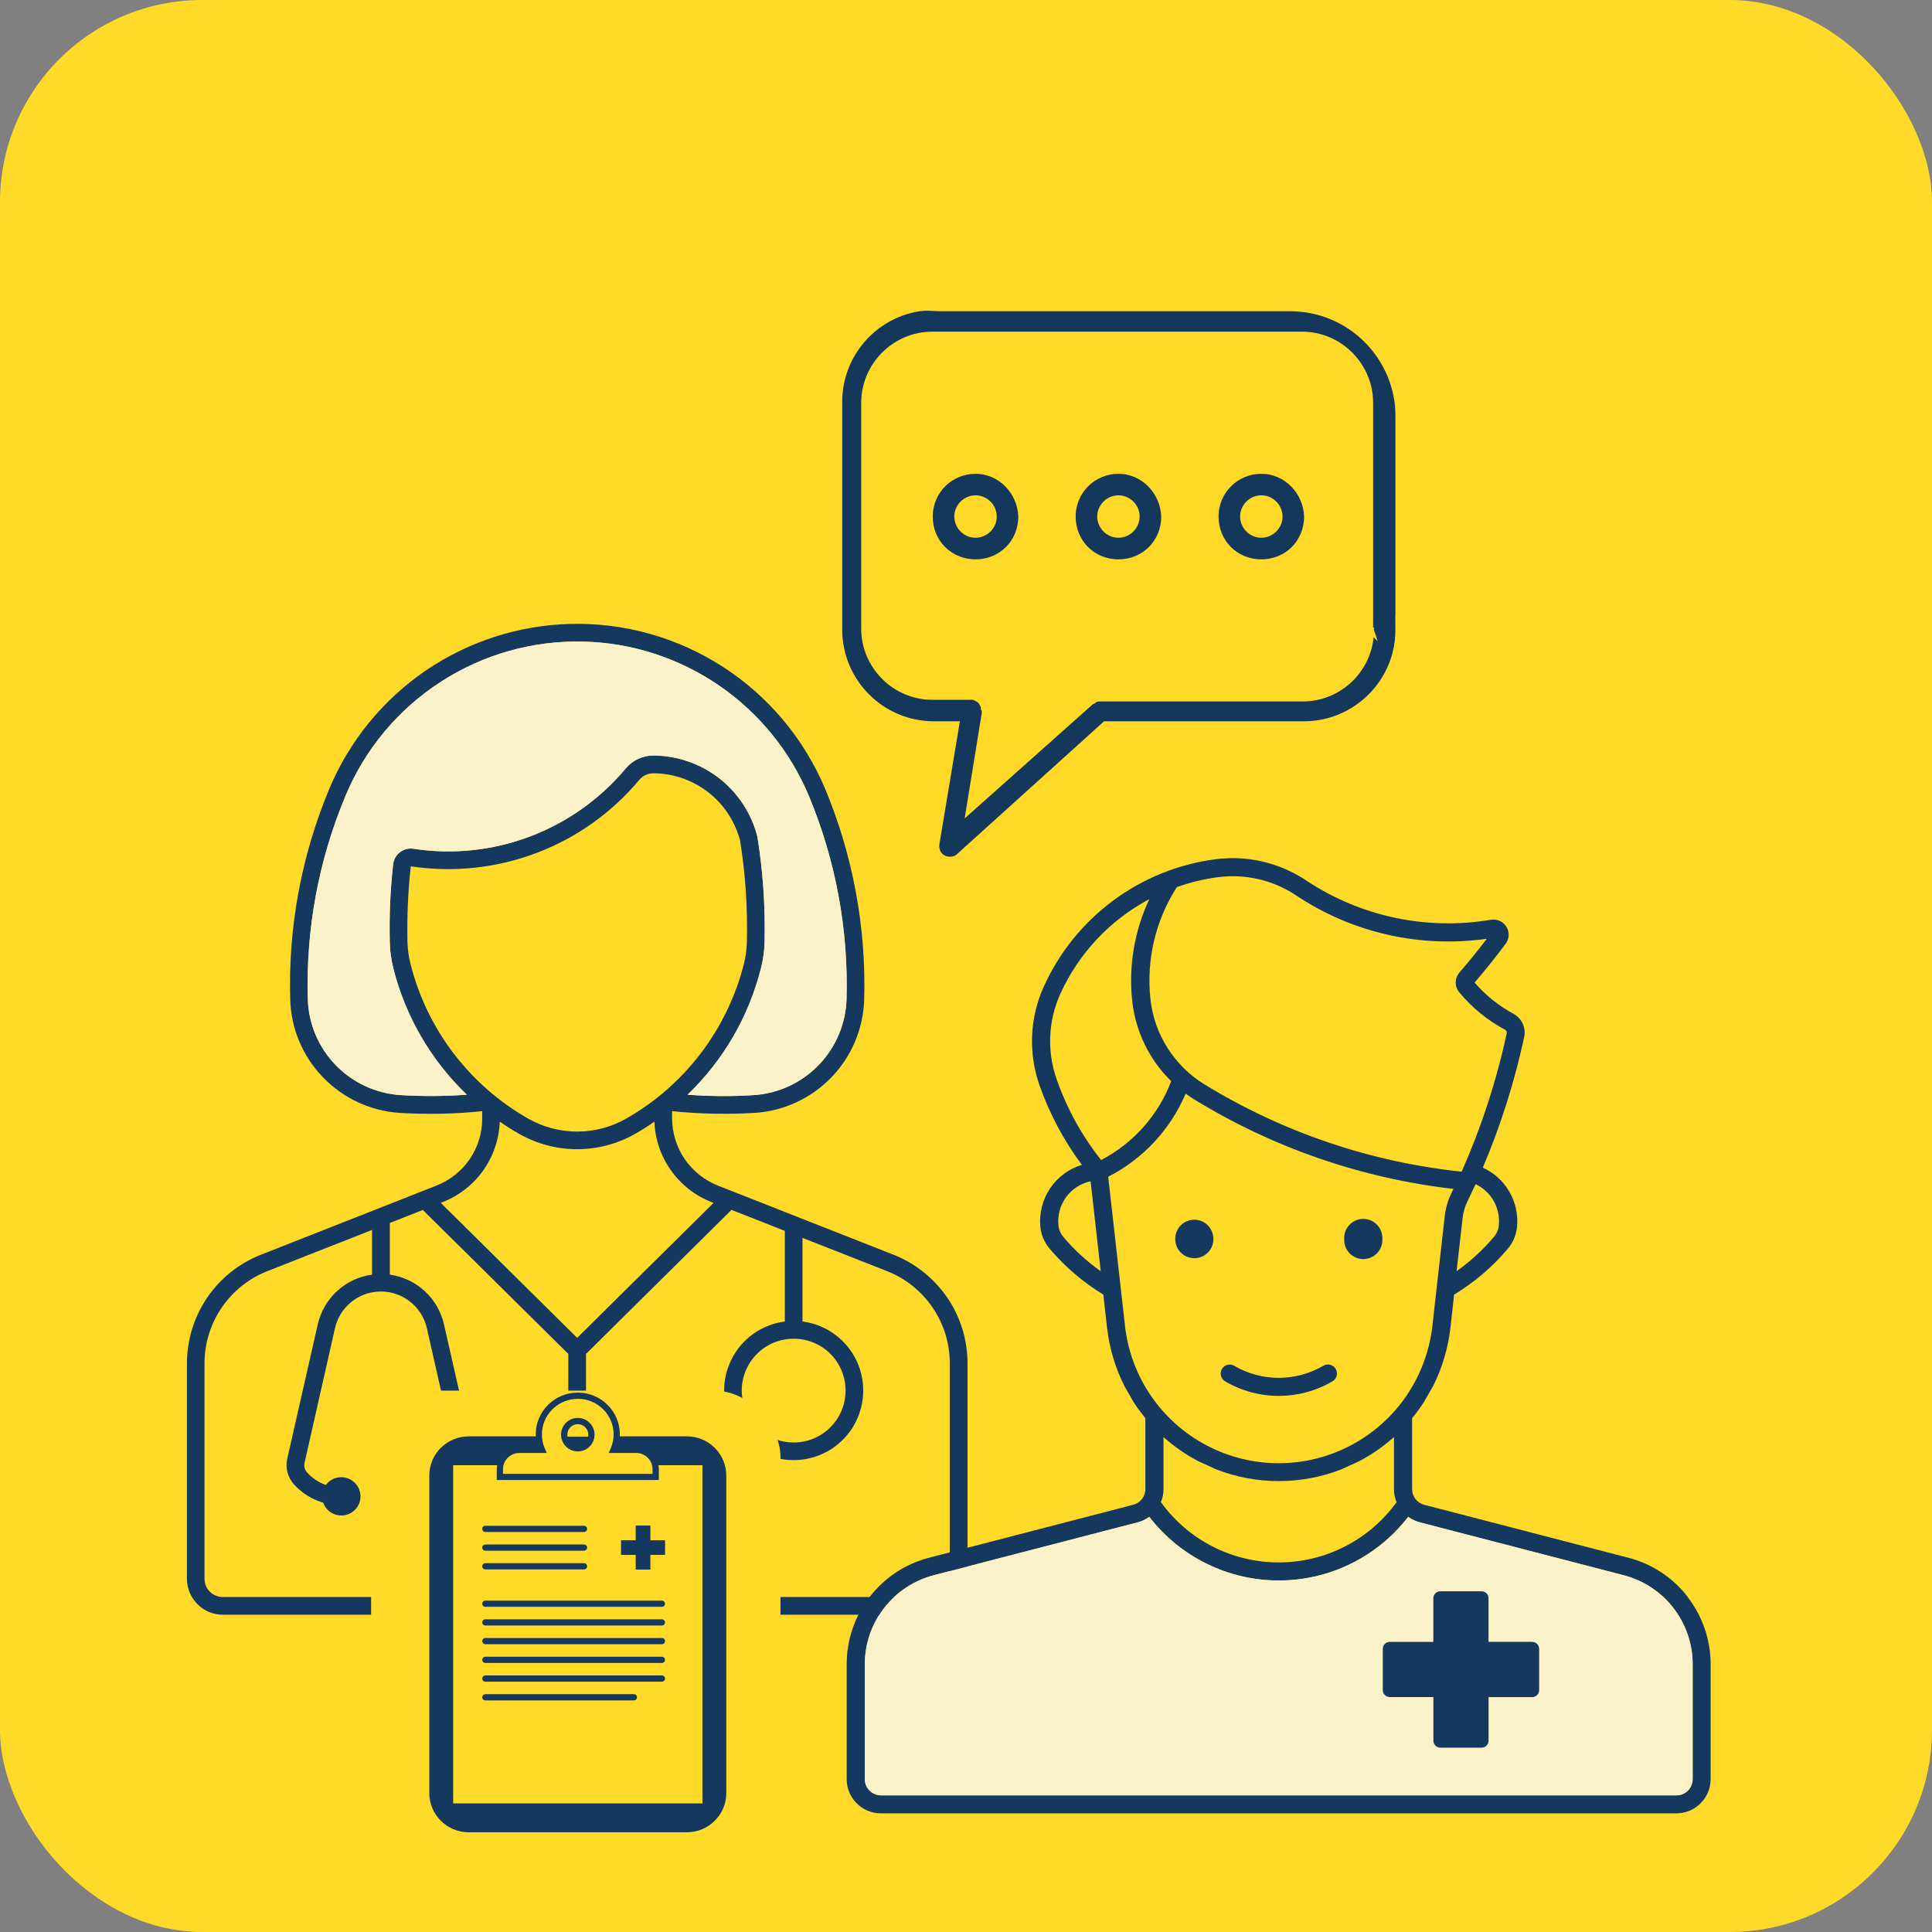 <?xml version="1.0" encoding="UTF-8"?>
<svg id="Layer_1" xmlns="http://www.w3.org/2000/svg" version="1.1" viewBox="0 0 510 510">
  <rect x="0" y="0" width="510" height="510" fill="#808080" stroke="none"/>
  <!-- Generator: Adobe Illustrator 29.2.1, SVG Export Plug-In . SVG Version: 2.1.0 Build 116)  -->
  <defs>
    <style>
      .st0 {
        fill: #ffd926;
      }

      .st1 {
        fill: #ffda28;
      }

      .st2 {
        fill: #14385c;
        stroke: #ffd926;
        stroke-miterlimit: 10;
        stroke-width: 1.55px;
      }

      .st3 {
        fill: #fff;
      }

      .st4 {
        fill: #fcf2ca;
      }

      .st5 {
        fill: #15385e;
      }
    </style>
  </defs>
  <rect class="st1" width="510" height="510" rx="53.38" ry="53.38"/>
  <path class="st5" d="M250.054,342.54c-3.514-5.106-8.451-9.081-14.218-11.334l-46.338-18.243c-3.544-1.402-6.598-3.855-8.761-6.999-2.143-3.174-3.314-6.909-3.314-10.733v-1.912c7.219.741,14.508.881,21.727.461,7.71-.481,14.929-3.825,20.295-9.362,5.367-5.537,8.451-12.876,8.681-20.586.541-19.044-2.974-37.998-10.303-55.59-5.537-13.167-14.899-24.381-26.894-32.15-11.995-7.79-26.063-11.765-40.341-11.394-13.707.34-26.984,4.656-38.288,12.366-11.274,7.74-20.095,18.563-25.382,31.179-7.339,17.592-10.874,36.546-10.303,55.59.2,7.71,3.314,15.049,8.681,20.586s12.596,8.881,20.295,9.362c7.219.431,14.508.29,21.697-.461v1.912c.03,3.825-1.141,7.569-3.284,10.733-2.173,3.174-5.227,5.597-8.791,6.999l-46.308,18.243c-5.767,2.253-10.733,6.228-14.218,11.334-3.484,5.136-5.337,11.194-5.337,17.392v56.841c0,2.513,1.001,4.906,2.773,6.678,1.772,1.802,4.165,2.793,6.678,2.793h187.125c2.513,0,4.936-1.001,6.708-2.793,1.772-1.772,2.773-4.165,2.773-6.678v-56.841c0-6.198-1.852-12.245-5.337-17.392h-.02.004ZM105.843,289.093c-6.508-.4-12.676-3.224-17.212-7.91-4.566-4.706-7.199-10.934-7.369-17.472-.541-18.383,2.854-36.686,9.962-53.647,5.136-12.335,13.907-22.809,25.122-30.068,11.194-7.249,24.331-10.964,37.687-10.623,12.786.31,25.182,4.335,35.745,11.565,10.533,7.219,18.784,17.332,23.73,29.127,7.079,16.961,10.483,35.264,9.962,53.647-.2,6.538-2.824,12.766-7.399,17.472-4.536,4.686-10.673,7.509-17.212,7.91-5.767.37-11.595.31-17.362-.11,9.482-9.111,16.19-20.696,19.384-33.432.571-2.203.881-4.456.941-6.708.23-9.362-.4-18.703-1.882-27.955-1.542-6.108-5.086-11.534-10.053-15.419-4.996-3.885-11.104-5.998-17.412-6.028-2.824,0-5.477,1.252-7.279,3.394-13.707,16.391-34.944,24.441-56.07,21.217-1.252-.2-2.513.14-3.544.911-1.001.771-1.652,1.912-1.802,3.174-.771,6.879-1.061,13.787-.881,20.696.06,2.253.37,4.516.911,6.708,3.194,12.736,9.932,24.331,19.414,33.432-5.797.431-11.595.461-17.392.11l.01.01h.001ZM119.69,278.019c-5.337-7.019-9.192-15.079-11.334-23.61-.481-1.882-.741-3.795-.801-5.707-.14-6.678.14-13.367.881-20.015,11.164,1.682,22.588.481,33.152-3.514,10.593-3.995,19.925-10.653,27.184-19.334.911-1.081,2.283-1.712,3.715-1.712,5.227.03,10.283,1.772,14.418,4.966s7.109,7.68,8.451,12.766c1.432,8.881,2.023,17.842,1.802,26.834-.06,1.912-.31,3.825-.771,5.707-2.173,8.541-6.028,16.591-11.364,23.61-5.337,7.019-12.045,12.906-19.725,17.272-8.02,4.566-17.842,4.566-25.872,0-7.68-4.365-14.388-10.253-19.725-17.272l-.01.01h-.001ZM150.008,421.569H58.784c-1.282,0-2.483-.511-3.394-1.402-.911-.911-1.402-2.143-1.402-3.394v-56.841c0-5.287,1.572-10.423,4.536-14.759,2.974-4.335,7.169-7.71,12.045-9.622l27.635-10.874v11.795c-3.454.461-6.648,1.972-9.222,4.335-2.573,2.343-4.335,5.427-5.106,8.821l-8.05,35.434c-.541,2.423.11,4.936,1.772,6.769,2.083,2.313,4.766,3.965,7.74,4.856.741,2.173,2.914,3.564,5.227,3.344,2.313-.2,4.195-1.972,4.536-4.255.34-2.313-.911-4.536-3.054-5.427-2.173-.911-4.626-.23-6.028,1.652-1.882-.661-3.595-1.802-4.936-3.284-.661-.711-.911-1.682-.681-2.603l8.02-35.464c.831-3.715,3.314-6.829,6.708-8.481,3.424-1.652,7.419-1.652,10.824,0,3.424,1.652,5.907,4.766,6.738,8.481l8.02,35.464c.06.23.09.461.09.661,0,.711-.29,1.402-.771,1.942-1.342,1.482-3.054,2.623-4.966,3.284-1.372-1.882-3.855-2.573-5.998-1.652-2.143.881-3.394,3.114-3.054,5.427.34,2.283,2.223,4.055,4.536,4.255,2.313.23,4.456-1.171,5.227-3.344,2.974-.881,5.627-2.543,7.71-4.856,1.652-1.832,2.313-4.335,1.772-6.769l-8.05-35.434c-.771-3.394-2.543-6.478-5.106-8.821-2.543-2.343-5.767-3.855-9.192-4.335v-13.647l8.711-3.424,37.888,37.487c.17.17.34.31.511.461v64.241l-.01-.02h-.002,0ZM116.376,317.528l.541-.23c4.285-1.682,7.99-4.596,10.673-8.37,2.653-3.765,4.165-8.22,4.335-12.846,1.682,1.171,3.394,2.253,5.166,3.254,9.452,5.367,21.066,5.367,30.518,0,1.772-1.001,3.484-2.083,5.136-3.254.17,4.626,1.682,9.081,4.365,12.846,2.653,3.765,6.368,6.678,10.653,8.37l.601.23-36.005,35.635-36.005-35.635s.022,0,.022,0ZM250.745,416.773c0,1.252-.511,2.483-1.402,3.394-.911.881-2.143,1.402-3.424,1.402h-91.224v-64.241c.2-.14.37-.29.541-.461l37.858-37.487,14.078,5.537v23.93c-3.114.401-6.028,1.602-8.481,3.364-2.453,1.802-4.486,4.225-5.797,7.049-2.683,5.677-2.253,12.365,1.111,17.672,3.364,5.287,9.222,8.511,15.499,8.511s12.135-3.224,15.499-8.511c3.364-5.307,3.795-11.995,1.141-17.672-2.683-5.677-8.08-9.622-14.308-10.423v-22.068l22.268,8.761c4.906,1.912,9.111,5.287,12.075,9.622,2.974,4.335,4.536,9.482,4.536,14.759v56.841l.03.02h0ZM209.112,353.393c3.715-.11,7.309,1.282,9.962,3.855,2.653,2.593,4.135,6.138,4.135,9.822,0,4.906-2.593,9.422-6.849,11.875-4.225,2.453-9.452,2.453-13.707,0-4.225-2.453-6.849-6.969-6.849-11.875,0-3.564,1.402-6.999,3.885-9.532,2.483-2.573,5.877-4.055,9.422-4.135v-.01h.001Z"/>
  <path class="st4" d="M223.47,263.711c-.2,6.538-2.824,12.766-7.399,17.472-4.536,4.686-10.673,7.509-17.212,7.91-5.767.37-11.595.31-17.362-.11,9.482-9.111,16.19-20.696,19.384-33.432.571-2.203.881-4.456.941-6.708.23-9.362-.4-18.703-1.882-27.955-1.542-6.108-5.086-11.534-10.053-15.419-4.996-3.885-11.104-5.998-17.412-6.028-2.824,0-5.477,1.252-7.279,3.394-13.707,16.391-34.944,24.441-56.07,21.217-1.252-.2-2.513.14-3.544.911-1.001.771-1.652,1.912-1.802,3.174-.771,6.879-1.061,13.787-.881,20.696.06,2.253.37,4.516.911,6.708,3.194,12.736,9.932,24.331,19.414,33.432-5.797.431-11.595.461-17.392.11-6.508-.4-12.676-3.224-17.212-7.91-4.566-4.706-7.199-10.934-7.369-17.472-.541-18.383,2.854-36.686,9.962-53.647,5.136-12.335,13.907-22.809,25.122-30.068,11.194-7.249,24.331-10.964,37.687-10.623,12.786.31,25.182,4.335,35.745,11.565,10.533,7.219,18.784,17.332,23.73,29.127,7.079,16.961,10.483,35.264,9.963,53.647l.01.01h0Z"/>
  <g>
    <path class="st5" d="M445.529,421.549c-3.935-5.096-9.452-8.741-15.68-10.343l-53.888-13.978c-1.882-.491-3.204-2.193-3.204-4.135v-18.724c1.131-1.382,2.193-2.824,3.164-4.325l2.413-4.215c2.393-4.806,3.935-10.003,4.546-15.359l.971-8.721c5.337-3.244,10.123-7.319,14.158-12.095,1.402-1.642,2.253-3.675,2.453-5.827.3-3.224-.411-6.448-2.033-9.252-1.602-2.783-4.055-5.006-6.999-6.348,4.706-11.114,8.381-22.658,10.914-34.473.26-1.202.12-2.433-.411-3.554-.511-1.111-1.362-2.033-2.433-2.593-3.895-2.113-7.369-4.886-10.243-8.24,2.844-3.304,5.557-6.718,8.18-10.203.991-1.322,1.071-3.104.22-4.506s-2.493-2.133-4.095-1.862c-17.001,2.864-34.453-.851-48.791-10.403-5.867-3.895-12.766-5.947-19.805-5.867v.02h-.671c-1.151.04-2.333.12-3.494.28-19.885,2.613-37.006,15.339-45.267,33.612-3.695,8.16-4.115,17.432-1.181,25.913,2.653,7.569,6.428,14.708,11.244,21.137-3.424,1.031-6.388,3.224-8.401,6.208-1.992,2.984-2.904,6.548-2.573,10.123.2,2.153,1.071,4.175,2.473,5.827,4.035,4.766,8.821,8.841,14.158,12.095l.971,8.721c.611,5.357,2.153,10.553,4.566,15.359l2.393,4.215c.971,1.502,2.033,2.944,3.164,4.325v18.724c0,1.952-1.322,3.655-3.204,4.135l-53.868,13.978c-6.248,1.602-11.765,5.257-15.7,10.343-3.935,5.096-6.088,11.344-6.068,17.772v30.328c-.02,2.393.931,4.686,2.633,6.388s3.995,2.653,6.408,2.653h209.953c2.413,0,4.706-.951,6.408-2.653,1.702-1.702,2.653-3.995,2.653-6.388v-30.328c0-6.428-2.153-12.676-6.088-17.772l.05.01.004-.002h0ZM394.285,316.998c1.091,1.922,1.582,4.155,1.382,6.368-.1,1.181-.571,2.273-1.342,3.184-2.884,3.404-6.188,6.428-9.822,9.011l1.582-13.978c.16-1.582.611-3.104,1.322-4.526.711-1.482,1.422-2.964,2.113-4.466,2.013.951,3.675,2.493,4.766,4.406h0ZM310.62,234.184c3.534-1.262,7.159-2.133,10.874-2.633,1.202-.14,2.373-.24,3.574-.24,6.068-.08,12.015,1.682,17.081,5.056,14.809,9.882,32.721,13.938,50.333,11.444-2.333,3.064-4.746,6.048-7.259,8.951-1.282,1.502-1.282,3.695,0,5.197,3.344,4.035,7.449,7.389,12.075,9.862.34.2.511.591.431.951-2.693,12.536-6.698,24.771-11.885,36.516-24.08-2.533-47.289-10.403-67.945-23.069-7.97-4.906-13.227-13.227-14.218-22.538-1.111-10.323,1.342-20.736,6.959-29.477l-.02-.02h0ZM280.732,326.56c-.771-.891-1.242-2.013-1.342-3.184-.24-2.613.491-5.257,2.053-7.389s3.875-3.615,6.448-4.155l2.673,23.74c-3.655-2.573-6.959-5.597-9.842-9.011h.01ZM290.675,306.224c-5.116-6.428-9.091-13.697-11.785-21.447-2.553-7.299-2.193-15.319.991-22.378,4.846-10.713,13.126-19.535,23.51-25.051-3.935,8.36-5.497,17.632-4.526,26.824.871,8.05,4.506,15.58,10.303,21.237-3.404,8.971-10.003,16.391-18.503,20.816h.01,0ZM296.963,349.929l-4.426-39.299c9.192-4.686,16.411-12.456,20.446-21.928.771.551,1.542,1.071,2.333,1.562,20.796,12.736,44.125,20.796,68.346,23.57-.18.38-.36.771-.551,1.151-.911,1.902-1.502,3.955-1.742,6.068l-3.244,28.866c-.751,6.718-3.144,13.046-6.819,18.483-3.695,5.417-8.701,9.942-14.668,13.106-11.945,6.328-26.253,6.328-38.198,0-11.945-6.308-19.985-18.133-21.487-31.59l.01.01h0ZM368.663,396.528c-7.219,10.003-18.784,15.91-31.119,15.91s-23.88-5.907-31.099-15.91c.451-1.091.691-2.253.691-3.444v-13.737c2.783,2.493,5.867,4.626,9.172,6.368l4.766,2.173c5.317,2.073,10.894,3.084,16.471,3.084s11.194-1.011,16.491-3.084l4.766-2.173c3.304-1.742,6.388-3.875,9.172-6.368v13.737c0,1.202.22,2.353.691,3.444h-.002ZM446.811,469.649c0,2.373-1.902,4.285-4.285,4.285h-209.953c-1.131,0-2.233-.451-3.024-1.262-.811-.791-1.262-1.882-1.262-3.024v-30.308c0-5.377,1.782-10.613,5.076-14.869,3.284-4.235,7.91-7.279,13.106-8.641l53.888-13.978c1.091-.28,2.113-.771,3.024-1.442,8.18,10.593,20.796,16.801,34.183,16.801s25.993-6.208,34.163-16.801c.911.671,1.952,1.151,3.044,1.442l53.868,13.978c5.217,1.362,9.822,4.406,13.106,8.641,3.284,4.265,5.076,9.492,5.076,14.869v30.308h-.01,0Z"/>
    <path class="st4" d="M446.811,439.341v30.308c0,2.373-1.902,4.285-4.285,4.285h-209.953c-1.131,0-2.233-.451-3.024-1.262-.811-.791-1.262-1.882-1.262-3.024v-30.308c0-5.377,1.782-10.613,5.076-14.869,3.284-4.235,7.91-7.279,13.106-8.641l53.888-13.978c1.091-.28,2.113-.771,3.024-1.442,8.18,10.593,20.796,16.801,34.183,16.801s25.993-6.208,34.163-16.801c.911.671,1.952,1.151,3.044,1.442l53.868,13.978c5.217,1.362,9.822,4.406,13.106,8.641,3.284,4.265,5.076,9.492,5.076,14.869h-.01,0Z"/>
    <path class="st5" d="M320.302,327.06c0-1.342-.521-2.633-1.462-3.595-.951-.951-2.233-1.492-3.574-1.492s-2.633.541-3.574,1.492c-.951.951-1.472,2.243-1.462,3.595,0,1.342.521,2.633,1.462,3.584.951.951,2.233,1.492,3.574,1.492s2.633-.541,3.574-1.492c.951-.951,1.472-2.243,1.462-3.584Z"/>
    <path class="st5" d="M364.908,327.06c.07-1.382-.431-2.733-1.382-3.735s-2.273-1.572-3.655-1.572-2.703.571-3.655,1.572c-.951,1.001-1.452,2.353-1.382,3.735-.07,1.382.431,2.733,1.382,3.735s2.273,1.572,3.655,1.572,2.703-.571,3.655-1.572c.951-1.001,1.452-2.353,1.382-3.735Z"/>
    <path class="st5" d="M349.338,360.512c-3.574,2.103-7.64,3.204-11.785,3.204s-8.21-1.101-11.785-3.204c-1.131-.631-2.563-.24-3.214.871-.661,1.121-.3,2.553.801,3.234,4.305,2.533,9.212,3.865,14.208,3.865s9.902-1.332,14.208-3.865c1.121-.681,1.482-2.133.821-3.254s-2.113-1.512-3.244-.861h0l-.01.01h0Z"/>
  </g>
  <g>
    <path class="st2" d="M371.787,53.447h-97.602c-13.817,0-25.001,11.194-25.001,25.001v2.633h-2.633c-13.817,0-25.001,11.194-25.001,25.001v60.095c0,13.817,11.194,25.001,25.001,25.001h5.917l-5.257,31.58c-.22,1.532.441,3.064,1.752,3.725.441.22,1.101.441,1.752.441.871,0,1.752-.22,2.413-.871l38.608-34.874h52.416c13.817,0,25.001-11.194,25.001-25.001v-2.633h2.633c13.817,0,25.001-11.194,25.001-25.001v-60.085c0-13.817-11.194-25.011-25.011-25.011h.011ZM361.914,166.409c0,9.872-8.11,17.983-17.983,17.983h-53.297c-.661,0-1.101,0-1.532.23,0,0-.22,0-.22.22-.22.22-.661.22-.871.441l-32.25,28.726,4.165-25.662v-.661c0-.22,0-.441-.22-.661v-.441c0-.22-.22-.441-.441-.871,0-.22-.22-.22-.22-.441l-.441-.441c-.22-.22-.441-.22-.661-.441-.22,0-.22-.22-.441-.22s-.441-.22-.441-.22h-10.964c-9.872,0-17.983-8.11-17.983-17.983v-59.665c0-9.872,8.12-17.983,17.993-17.983h97.602c9.872,0,17.983,8.11,17.983,17.983v60.095h.22v.01l.002.002h0Z"/>
    <path class="st3" d="M389.789,78.679v59.875h-.23c0,9.882-8.11,17.983-17.983,17.983h-2.623v-50.223c0-13.817-11.194-25.011-25.011-25.011h-87.74v-2.623c0-9.882,8.14-17.983,17.983-17.983h97.612c9.852,0,17.983,8.11,17.983,17.983h.01-.001Z"/>
    <path class="st2" d="M257.513,124.296c-6.578,0-12.065,5.257-12.065,12.065s5.257,12.065,12.065,12.065,12.065-5.257,12.065-12.065c-.22-6.578-5.487-12.065-12.065-12.065ZM257.513,141.177c-2.633,0-4.826-2.193-4.826-4.826s2.193-4.826,4.826-4.826,4.826,2.193,4.826,4.826-2.193,4.826-4.826,4.826Z"/>
    <path class="st2" d="M295.241,124.296c-6.578,0-12.065,5.257-12.065,12.065s5.257,12.065,12.065,12.065,12.065-5.257,12.065-12.065c-.21-6.578-5.487-12.065-12.065-12.065ZM295.241,141.177c-2.633,0-4.826-2.193-4.826-4.826s2.193-4.826,4.826-4.826,4.826,2.193,4.826,4.826-2.193,4.826-4.826,4.826Z"/>
    <path class="st2" d="M332.958,124.296c-6.578,0-12.065,5.257-12.065,12.065s5.257,12.065,12.065,12.065,12.065-5.257,12.065-12.065c-.21-6.578-5.487-12.065-12.065-12.065ZM332.958,141.177c-2.633,0-4.826-2.193-4.826-4.826s2.193-4.826,4.826-4.826,4.826,2.193,4.826,4.826-2.183,4.826-4.826,4.826Z"/>
  </g>
  <rect class="st0" x="242.074" y="48.321" width="172.917" height="33.522"/>
  <rect class="st0" x="368.382" y="77.968" width="92.987" height="92.987"/>
  <path class="st1" d="M362.134,61.938h-92.216c-12.916,0-23.58,8.2-26.724,20.125,1.912-.12,3.314.09,5.136.09h92.216c15.379,0,27.845,12.466,27.845,27.845v53.337c0,2.463.22,4.866-.38,7.139,12.836-2.473,21.978-13.787,21.978-27.354v-53.337c0-15.379-12.466-27.845-27.845-27.845h-.01Z"/>
  <rect class="st1" x="97.963" y="367.091" width="108.066" height="133.798" rx="17.48" ry="17.48"/>
  <rect class="st1" x="137.132" y="379.346" width="35.975" height="15.439"/>
  <rect class="st1" x="105.953" y="404.978" width="9.592" height="14.348"/>
  <g>
    <path class="st5" d="M154.173,404.408h-26.053c-.451,0-.821-.37-.821-.821s.37-.821.821-.821h26.043c.451,0,.821.37.821.821s-.37.821-.821.821h.01Z"/>
    <path class="st5" d="M154.173,409.344h-26.053c-.451,0-.821-.37-.821-.821s.37-.821.821-.821h26.043c.451,0,.821.37.821.821s-.37.821-.821.821h.01Z"/>
    <path class="st5" d="M154.173,414.28h-26.053c-.451,0-.821-.37-.821-.821s.37-.821.821-.821h26.043c.451,0,.821.37.821.821s-.37.821-.821.821h.01Z"/>
    <path class="st5" d="M174.729,424.162h-46.608c-.451,0-.821-.37-.821-.821s.37-.821.821-.821h46.608c.451,0,.821.37.821.821s-.37.821-.821.821h0Z"/>
    <path class="st5" d="M174.729,429.098h-46.608c-.451,0-.821-.37-.821-.821s.37-.821.821-.821h46.608c.451,0,.821.37.821.821s-.37.821-.821.821h0Z"/>
    <path class="st5" d="M174.729,434.035h-46.608c-.451,0-.821-.37-.821-.821s.37-.821.821-.821h46.608c.451,0,.821.37.821.821s-.37.821-.821.821h0Z"/>
    <path class="st5" d="M174.729,438.981h-46.608c-.451,0-.821-.37-.821-.821s.37-.821.821-.821h46.608c.451,0,.821.37.821.821s-.37.821-.821.821h0Z"/>
    <path class="st5" d="M174.729,443.917h-46.608c-.451,0-.821-.37-.821-.821s.37-.821.821-.821h46.608c.451,0,.821.37.821.821s-.37.821-.821.821h0Z"/>
    <path class="st5" d="M167.33,448.863h-39.209c-.451,0-.821-.37-.821-.821s.37-.821.821-.821h39.209c.451,0,.821.37.821.821s-.37.821-.821.821Z"/>
    <path class="st5" d="M171.685,406.58h3.875v3.875h-3.875v3.875h-3.875v-3.875h-3.875v-3.875h3.875v-3.875h3.875v3.875Z"/>
    <path class="st5" d="M181.308,379.156h-17.722c0-.17.04-.34.04-.521,0-6.078-4.976-11.024-11.104-11.024s-11.104,4.946-11.104,11.024c0,.17.03.34.04.521h-17.722c-5.747,0-10.413,4.636-10.413,10.343v83.835c0,5.707,4.676,10.343,10.413,10.343h57.572c5.747,0,10.413-4.646,10.413-10.343v-83.835c0-5.707-4.676-10.343-10.413-10.343h0ZM152.521,369.243c5.217,0,9.462,4.215,9.462,9.392,0,1.292-.27,2.553-.791,3.765l-.501,1.141h7.249c2.383,0,4.315,1.922,4.315,4.295v1.222h-39.48v-1.222c0-2.363,1.942-4.285,4.315-4.285h7.259l-.511-1.141c-.531-1.191-.791-2.453-.791-3.755,0-5.176,4.245-9.392,9.462-9.392h0l.01-.02h.002ZM185.423,476.057h-65.803v-89.272h11.625c-.06.34-.11.691-.11,1.051v2.854h42.774v-2.854c0-.36-.04-.711-.11-1.051h11.625v89.272h0Z"/>
    <path class="st5" d="M152.521,383.141c2.443,0,4.426-1.982,4.426-4.426s-1.982-4.426-4.426-4.426-4.416,1.982-4.416,4.426,1.982,4.426,4.416,4.426ZM152.521,375.942c1.532,0,2.783,1.242,2.783,2.774,0,.18-.02.35-.05.521h-5.447c-.03-.17-.05-.34-.05-.521,0-1.532,1.242-2.774,2.773-2.774h-.01.001Z"/>
  </g>
  <path class="st5" d="M404.438,433.404h-11.504v-11.504c0-1.021-.821-1.842-1.842-1.842h-10.884c-1.021,0-1.842.821-1.842,1.842v11.514h-11.504c-1.021,0-1.842.821-1.842,1.842v10.884c0,1.021.821,1.842,1.842,1.842h11.514v11.514h0c0,1.011.821,1.842,1.842,1.842h10.884c1.021,0,1.842-.821,1.842-1.842v-11.504h11.514c1.021,0,1.842-.821,1.842-1.842v-10.884c0-.491-.2-.951-.541-1.302s-.811-.541-1.302-.541h0l-.02-.02h0Z"/>
</svg>